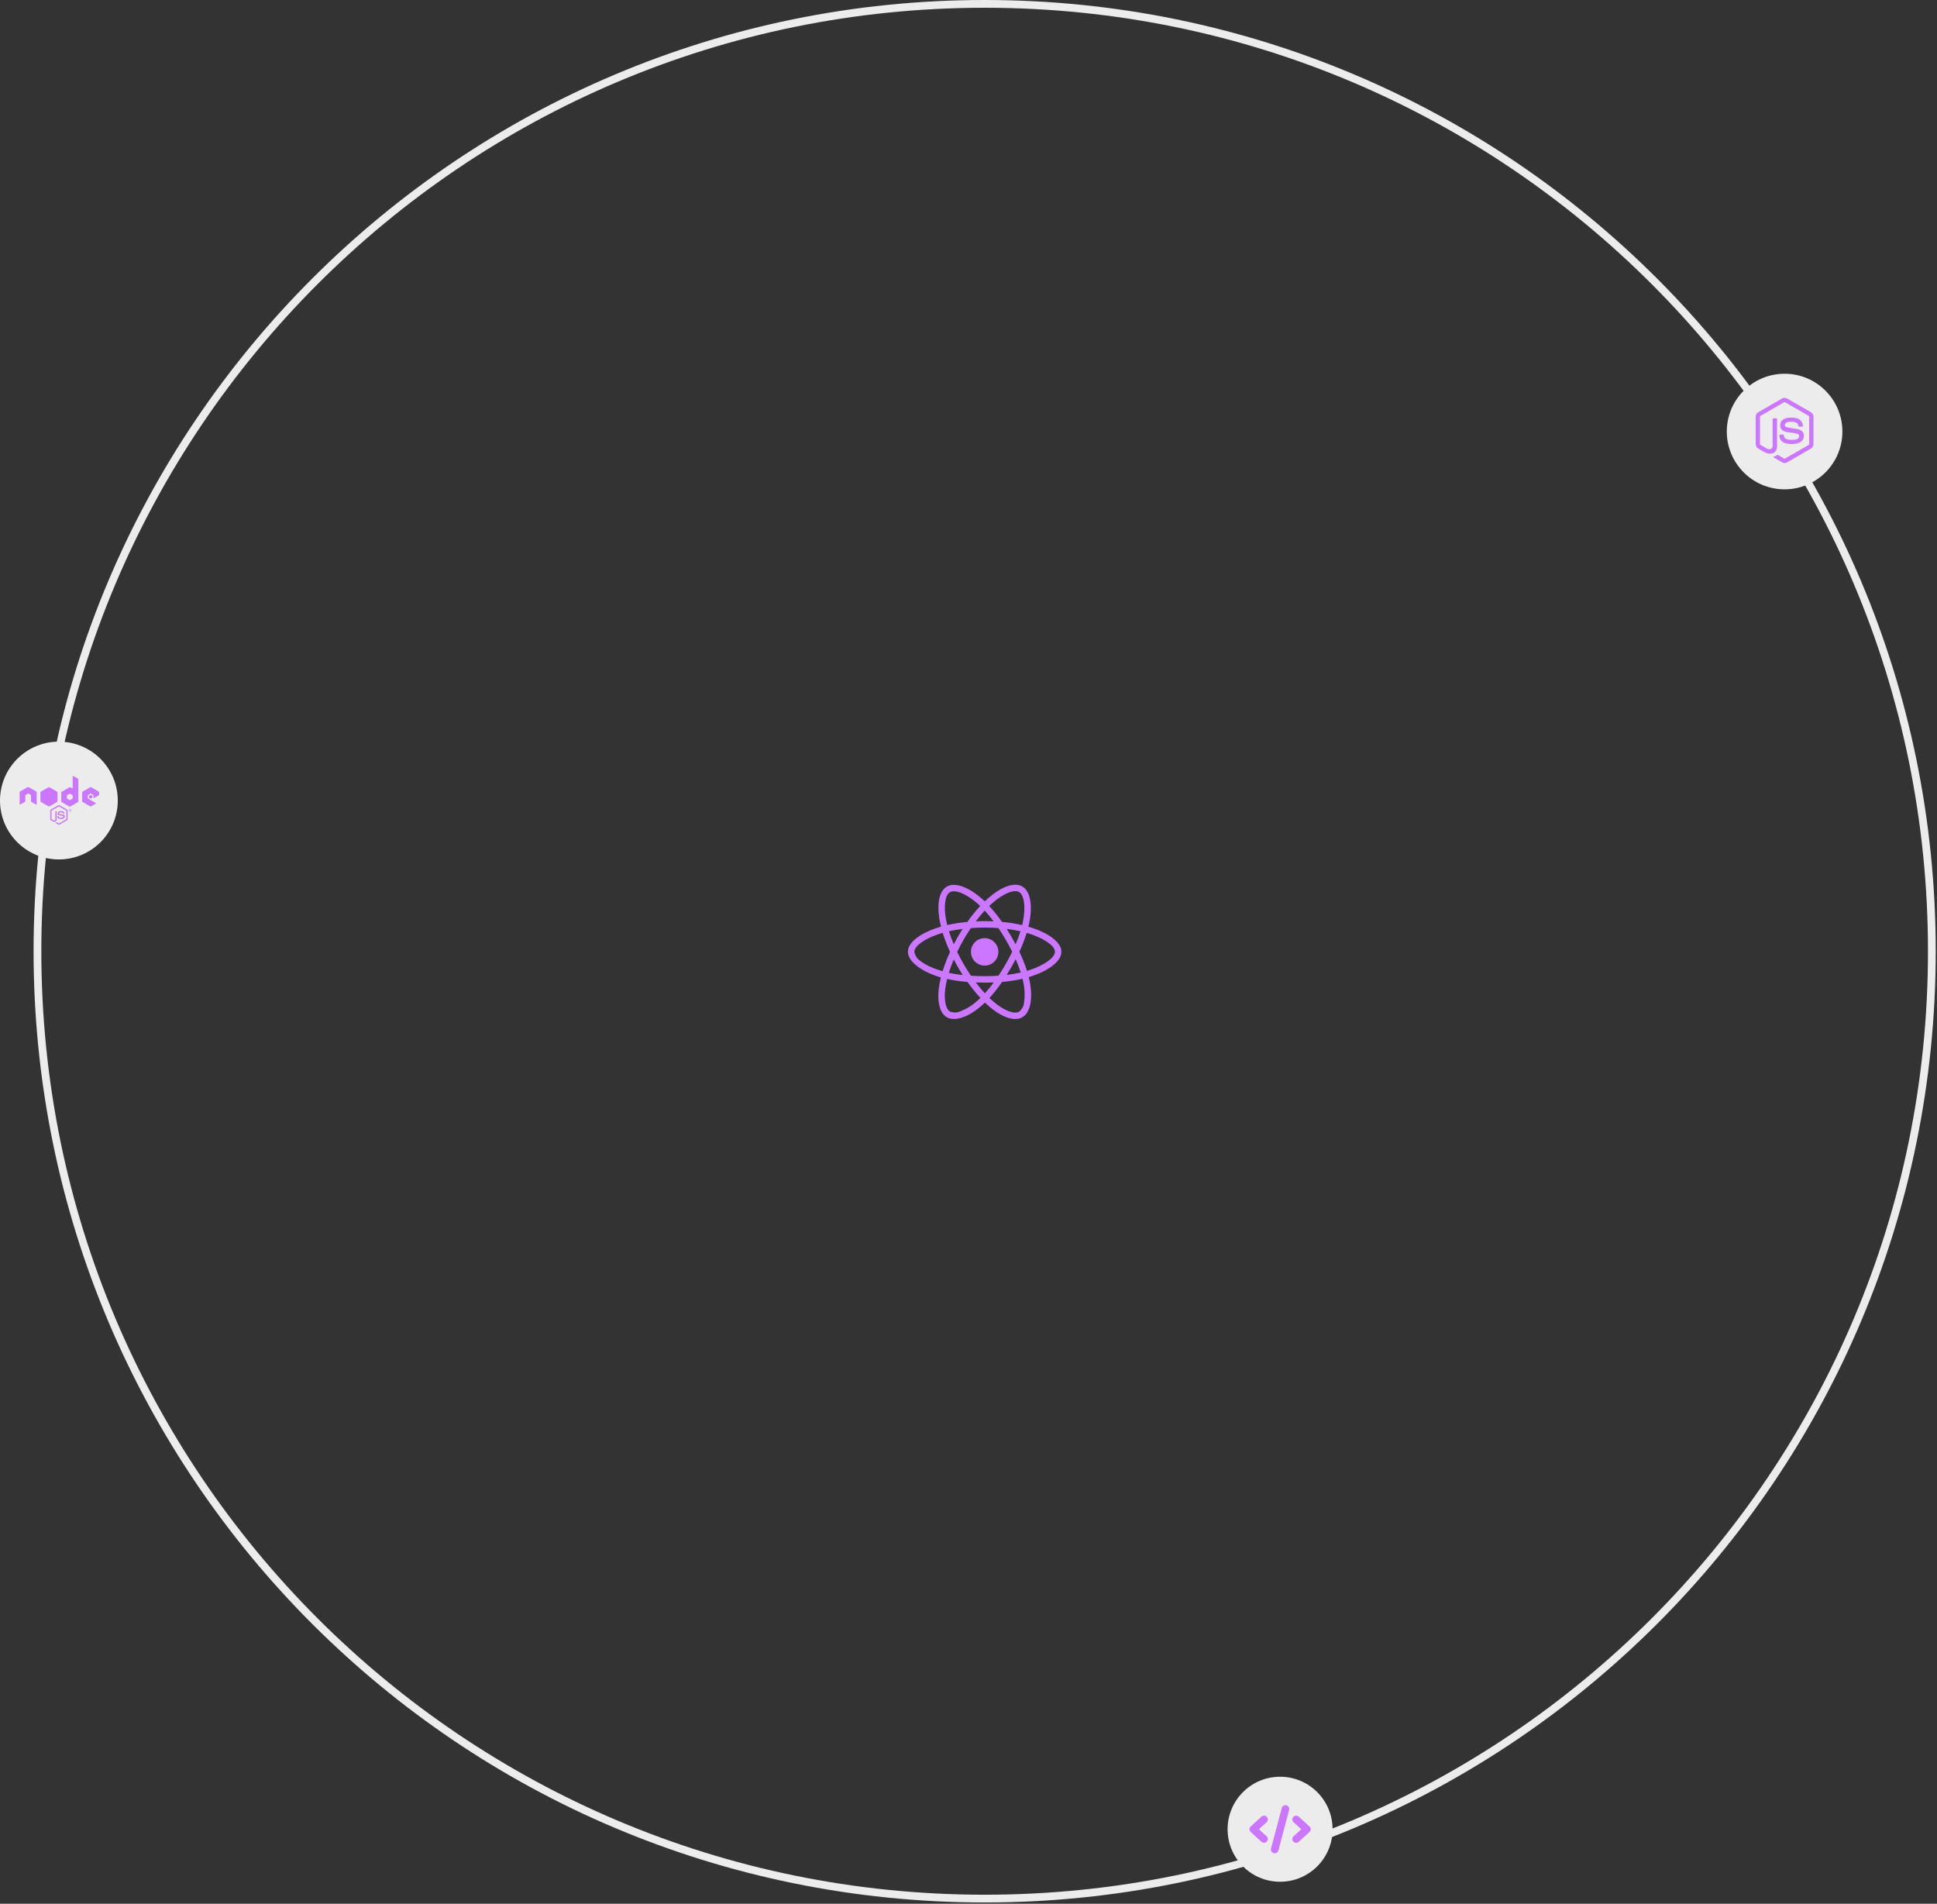 <svg width="1327" height="1304" viewBox="0 0 1327 1304" fill="none" xmlns="http://www.w3.org/2000/svg">
<rect x="0" y="0" width="1327" height="1304" fill="#333333" stroke="none"/>
<path d="M1326.13 651.564C1326.13 1011.41 1034.41 1303.13 674.564 1303.13C314.715 1303.13 23 1011.41 23 651.564C23 291.715 314.715 0 674.564 0C1034.41 0 1326.13 291.715 1326.13 651.564ZM28.312 651.564C28.312 1008.48 317.649 1297.82 674.564 1297.82C1031.48 1297.82 1320.82 1008.48 1320.82 651.564C1320.82 294.649 1031.48 5.312 674.564 5.312C317.649 5.312 28.312 294.649 28.312 651.564Z" fill="#ECECEC"/>
<circle cx="1222.59" cy="295.592" r="39.592" fill="#ECECEC"/>
<path d="M1222.58 317.154C1221.99 317.154 1221.39 316.994 1220.86 316.693L1215.4 313.458C1214.58 312.998 1214.98 312.838 1215.25 312.75C1216.34 312.368 1216.56 312.289 1217.72 311.624C1217.84 311.553 1218 311.58 1218.13 311.66L1222.33 314.15C1222.48 314.238 1222.69 314.238 1222.83 314.15L1239.2 304.703C1239.35 304.615 1239.45 304.438 1239.45 304.26V285.368C1239.45 285.182 1239.35 285.014 1239.19 284.916L1222.83 275.479C1222.68 275.39 1222.48 275.39 1222.33 275.479L1205.98 284.925C1205.82 285.014 1205.72 285.191 1205.72 285.377V304.26C1205.72 304.438 1205.82 304.615 1205.98 304.695L1210.46 307.282C1212.9 308.496 1214.39 307.069 1214.39 305.625V286.981C1214.39 286.715 1214.6 286.511 1214.86 286.511H1216.94C1217.2 286.511 1217.42 286.715 1217.42 286.981V305.634C1217.42 308.877 1215.64 310.738 1212.57 310.738C1211.62 310.738 1210.88 310.738 1208.8 309.71L1204.51 307.238C1203.45 306.626 1202.8 305.483 1202.8 304.252V285.368C1202.8 284.145 1203.45 282.993 1204.51 282.382L1220.86 272.936C1221.9 272.351 1223.27 272.351 1224.3 272.936L1240.67 282.391C1241.73 283.002 1242.39 284.145 1242.39 285.377V304.26C1242.39 305.483 1241.73 306.626 1240.67 307.247L1224.3 316.693C1223.78 316.994 1223.19 317.154 1222.58 317.154ZM1235.8 298.536C1235.8 295 1233.4 294.061 1228.38 293.396C1223.29 292.723 1222.78 292.377 1222.78 291.19C1222.78 290.206 1223.21 288.895 1226.98 288.895C1230.34 288.895 1231.58 289.622 1232.09 291.89C1232.14 292.103 1232.33 292.262 1232.55 292.262H1234.68C1234.81 292.262 1234.94 292.209 1235.02 292.112C1235.11 292.014 1235.16 291.881 1235.15 291.748C1234.82 287.84 1232.22 286.024 1226.98 286.024C1222.31 286.024 1219.53 287.991 1219.53 291.296C1219.53 294.876 1222.3 295.869 1226.77 296.312C1232.14 296.835 1232.55 297.623 1232.55 298.678C1232.55 300.503 1231.08 301.283 1227.63 301.283C1223.3 301.283 1222.35 300.193 1222.03 298.04C1222 297.809 1221.8 297.641 1221.56 297.641H1219.45C1219.18 297.641 1218.98 297.854 1218.98 298.111C1218.98 300.867 1220.47 304.154 1227.64 304.154C1232.82 304.145 1235.8 302.098 1235.8 298.536Z" fill="#CB76FF"/>
<circle cx="876.965" cy="1252.97" r="35.965" fill="#ECECEC"/>
<path d="M867.872 1244.52C866.888 1243.47 865.228 1243.41 864.166 1244.38L856.823 1251.08C856.288 1251.57 855.985 1252.25 855.985 1252.97C855.985 1253.68 856.288 1254.37 856.823 1254.85L864.166 1261.55C864.671 1262.01 865.311 1262.24 865.949 1262.24C866.653 1262.24 867.356 1261.96 867.872 1261.41C868.857 1260.37 868.796 1258.74 867.735 1257.77L862.461 1252.97L867.735 1248.16C868.796 1247.19 868.857 1245.56 867.872 1244.52ZM897.106 1251.08L889.763 1244.38C888.702 1243.41 887.042 1243.47 886.057 1244.52C885.072 1245.56 885.133 1247.19 886.194 1248.16L891.468 1252.97L886.194 1257.77C885.133 1258.74 885.072 1260.37 886.057 1261.41C886.573 1261.96 887.276 1262.24 887.98 1262.24C888.618 1262.24 889.258 1262.01 889.763 1261.55L897.106 1254.85C897.641 1254.37 897.944 1253.68 897.944 1252.97C897.944 1252.25 897.641 1251.57 897.106 1251.08ZM881.294 1236.56C879.898 1236.21 878.461 1237.04 878.098 1238.41L870.755 1266.23C870.391 1267.6 871.233 1269.01 872.635 1269.37C872.856 1269.42 873.077 1269.45 873.295 1269.45C874.461 1269.45 875.525 1268.68 875.832 1267.52L883.174 1239.7C883.538 1238.33 882.696 1236.92 881.294 1236.56Z" fill="#CB76FF"/>
<circle cx="40.343" cy="548.343" r="40.343" fill="#ECECEC"/>
<path d="M40.382 564.912C40.203 564.912 40.025 564.861 39.863 564.776L38.228 563.805C37.981 563.669 38.1 563.618 38.185 563.592C38.509 563.482 38.577 563.456 38.926 563.252C38.96 563.235 39.011 563.243 39.045 563.26L40.306 564.01C40.348 564.035 40.416 564.035 40.459 564.01L45.381 561.165C45.423 561.14 45.458 561.089 45.458 561.029V555.349C45.458 555.29 45.432 555.238 45.381 555.213L40.459 552.377C40.416 552.352 40.357 552.352 40.306 552.377L35.383 555.213C35.332 555.238 35.307 555.298 35.307 555.349V561.029C35.307 561.08 35.341 561.131 35.383 561.157L36.729 561.932C37.461 562.298 37.913 561.864 37.913 561.438V555.826C37.913 555.749 37.972 555.681 38.057 555.681H38.679C38.756 555.681 38.824 555.741 38.824 555.826V561.438C38.824 562.417 38.296 562.971 37.368 562.971C37.087 562.971 36.857 562.971 36.235 562.664L34.941 561.923C34.626 561.736 34.421 561.395 34.421 561.029V555.349C34.421 554.983 34.617 554.634 34.941 554.455L39.863 551.611C40.178 551.432 40.587 551.432 40.893 551.611L45.815 554.455C46.13 554.642 46.335 554.983 46.335 555.349V561.029C46.335 561.395 46.139 561.744 45.815 561.923L40.893 564.767C40.748 564.861 40.569 564.912 40.382 564.912ZM44.359 559.309C44.359 558.245 43.644 557.963 42.128 557.759C40.595 557.555 40.442 557.453 40.442 557.095C40.442 556.797 40.569 556.405 41.702 556.405C42.715 556.405 43.09 556.627 43.243 557.308C43.261 557.376 43.312 557.418 43.38 557.418H44.018C44.061 557.418 44.095 557.401 44.121 557.376C44.146 557.342 44.163 557.308 44.155 557.265C44.052 556.09 43.278 555.545 41.702 555.545C40.297 555.545 39.462 556.141 39.462 557.129C39.462 558.21 40.297 558.5 41.642 558.636C43.252 558.798 43.38 559.028 43.38 559.343C43.38 559.897 42.937 560.126 41.898 560.126C40.595 560.126 40.306 559.803 40.212 559.156C40.203 559.088 40.144 559.036 40.067 559.036H39.428C39.352 559.036 39.284 559.096 39.284 559.181C39.284 560.007 39.735 560.995 41.889 560.995C43.465 560.995 44.359 560.382 44.359 559.309ZM49 555.043C49 555.562 48.574 555.988 48.055 555.988C47.535 555.988 47.109 555.562 47.109 555.043C47.109 554.506 47.552 554.097 48.055 554.097C48.566 554.089 49 554.506 49 555.043ZM48.847 555.043C48.847 554.6 48.489 554.251 48.046 554.251C47.612 554.251 47.254 554.6 47.254 555.043C47.254 555.485 47.612 555.843 48.046 555.843C48.489 555.835 48.847 555.477 48.847 555.043ZM48.464 555.571H48.242C48.234 555.52 48.2 555.247 48.2 555.238C48.182 555.179 48.166 555.145 48.089 555.145H47.901V555.571H47.697V554.506H48.063C48.191 554.506 48.438 554.506 48.438 554.787C48.438 554.983 48.31 555.026 48.234 555.051C48.378 555.06 48.387 555.153 48.412 555.29C48.421 555.375 48.438 555.52 48.464 555.571ZM48.225 554.821C48.225 554.676 48.123 554.676 48.072 554.676H47.901V554.975H48.063C48.2 554.975 48.225 554.881 48.225 554.821ZM25.139 542.686C25.139 542.457 25.02 542.252 24.824 542.141L19.604 539.135C19.519 539.084 19.417 539.059 19.314 539.05H19.263C19.161 539.05 19.068 539.084 18.974 539.135L13.762 542.141C13.566 542.252 13.447 542.465 13.447 542.686L13.456 550.776C13.456 550.887 13.515 550.989 13.609 551.049C13.703 551.108 13.822 551.108 13.924 551.049L17.024 549.269C17.22 549.15 17.339 548.945 17.339 548.724V544.943C17.339 544.722 17.458 544.509 17.654 544.398L18.974 543.64C19.076 543.581 19.178 543.555 19.289 543.555C19.4 543.555 19.51 543.581 19.604 543.64L20.924 544.398C21.12 544.509 21.239 544.722 21.239 544.943V548.724C21.239 548.945 21.358 549.158 21.554 549.269L24.654 551.049C24.747 551.108 24.875 551.108 24.969 551.049C25.063 550.998 25.122 550.887 25.122 550.776L25.139 542.686ZM53.684 533.856V548.877C53.684 549.099 53.564 549.312 53.368 549.422L48.148 552.437C47.953 552.548 47.714 552.548 47.518 552.437L42.298 549.422C42.102 549.312 41.983 549.099 41.983 548.877V542.848C41.983 542.627 42.102 542.414 42.298 542.303L47.518 539.289C47.714 539.178 47.953 539.178 48.148 539.289L49.451 540.038C49.596 540.123 49.783 540.013 49.783 539.851V531.846C49.783 531.608 50.039 531.454 50.252 531.574L53.36 533.311C53.556 533.413 53.684 533.626 53.684 533.856ZM49.766 544.832C49.766 544.773 49.732 544.722 49.69 544.696L47.901 543.657C47.85 543.632 47.791 543.632 47.74 543.657L45.951 544.696C45.9 544.722 45.875 544.773 45.875 544.832V546.902C45.875 546.961 45.909 547.012 45.951 547.038L47.74 548.068C47.791 548.094 47.85 548.094 47.893 548.068L49.681 547.038C49.732 547.012 49.758 546.961 49.758 546.902V544.832H49.766ZM67.632 544.773C67.828 544.662 67.947 544.449 67.947 544.228V542.772C67.947 542.55 67.828 542.337 67.632 542.227L62.446 539.212C62.25 539.101 62.012 539.101 61.816 539.212L56.596 542.227C56.4 542.337 56.281 542.55 56.281 542.772V548.801C56.281 549.031 56.4 549.235 56.596 549.346L61.782 552.301C61.969 552.411 62.208 552.411 62.404 552.301L65.537 550.555C65.75 550.436 65.75 550.129 65.537 550.01L60.283 546.995C60.181 546.936 60.121 546.834 60.121 546.723V544.832C60.121 544.722 60.181 544.62 60.283 544.56L61.918 543.615C62.012 543.555 62.14 543.555 62.233 543.615L63.868 544.56C63.962 544.62 64.03 544.722 64.03 544.832V546.314C64.03 546.553 64.294 546.706 64.507 546.587L67.632 544.773ZM61.05 545.071C61.016 545.096 60.99 545.13 60.99 545.173V546.331C60.99 546.374 61.016 546.416 61.05 546.433L62.054 547.012C62.089 547.038 62.14 547.038 62.174 547.012L63.178 546.433C63.213 546.408 63.238 546.374 63.238 546.331V545.173C63.238 545.13 63.213 545.088 63.178 545.071L62.174 544.492C62.14 544.466 62.089 544.466 62.054 544.492L61.05 545.071ZM39.403 548.775V542.78C39.403 542.559 39.267 542.346 39.071 542.235L33.868 539.238C33.689 539.135 33.442 539.118 33.238 539.238L28.035 542.235C27.839 542.346 27.702 542.55 27.702 542.78V548.775C27.702 549.014 27.864 549.218 28.043 549.32L33.255 552.318C33.459 552.437 33.697 552.428 33.885 552.318L39.079 549.32C39.233 549.235 39.343 549.09 39.386 548.92C39.394 548.877 39.403 548.826 39.403 548.775ZM33.076 538.139L33.008 538.182H33.101L33.076 538.139ZM39.565 549.226L39.531 549.167V549.243L39.565 549.226Z" fill="#CB76FF"/>
<path d="M707.876 635.814C706.767 635.444 705.658 635.095 704.549 634.766C704.734 634.007 704.898 633.247 705.063 632.487C707.588 620.248 705.925 610.412 700.319 607.168C694.918 604.067 686.109 607.291 677.197 615.053C676.314 615.813 675.452 616.614 674.63 617.415C674.076 616.881 673.501 616.347 672.926 615.834C663.583 607.538 654.219 604.047 648.613 607.312C643.233 610.433 641.631 619.694 643.89 631.276C644.116 632.425 644.362 633.555 644.65 634.705C643.335 635.074 642.042 635.485 640.83 635.916C629.865 639.715 622 645.711 622 651.913C622 658.32 630.378 664.747 641.775 668.649C642.699 668.957 643.623 669.265 644.568 669.532C644.26 670.764 643.993 671.975 643.746 673.228C641.59 684.624 643.274 693.66 648.654 696.76C654.198 699.964 663.521 696.678 672.597 688.731C673.316 688.095 674.035 687.438 674.753 686.74C675.657 687.623 676.602 688.464 677.546 689.286C686.335 696.843 695.021 699.902 700.381 696.802C705.925 693.598 707.732 683.885 705.391 672.057C705.206 671.154 705.001 670.23 704.775 669.285C705.432 669.1 706.069 668.895 706.705 668.69C718.554 664.768 727.137 658.422 727.137 651.913C727.137 645.691 719.047 639.654 707.876 635.814ZM680.092 618.38C687.731 611.727 694.857 609.119 698.101 610.987C701.572 612.979 702.906 621.029 700.73 631.604C700.586 632.302 700.442 632.98 700.257 633.658C695.699 632.631 691.078 631.892 686.438 631.481C683.768 627.661 680.852 624.006 677.69 620.577C678.491 619.817 679.271 619.099 680.092 618.38ZM656.334 662.57C657.381 664.357 658.449 666.143 659.578 667.889C656.375 667.54 653.192 667.026 650.05 666.349C650.954 663.392 652.083 660.332 653.397 657.211C654.342 659.018 655.307 660.804 656.334 662.57ZM650.112 637.867C653.069 637.21 656.211 636.676 659.476 636.265C658.387 637.97 657.32 639.715 656.313 641.481C655.307 643.227 654.321 645.013 653.397 646.82C652.104 643.761 651.015 640.763 650.112 637.867ZM655.738 652.016C657.094 649.182 658.572 646.41 660.133 643.678C661.693 640.947 663.377 638.298 665.143 635.69C668.223 635.465 671.365 635.341 674.569 635.341C677.772 635.341 680.934 635.465 683.994 635.69C685.739 638.278 687.403 640.927 688.984 643.637C690.565 646.348 692.044 649.12 693.44 651.933C692.064 654.767 690.586 657.56 689.004 660.311C687.444 663.043 685.781 665.692 684.035 668.32C680.975 668.546 677.793 668.649 674.569 668.649C671.345 668.649 668.223 668.546 665.205 668.361C663.418 665.753 661.734 663.084 660.153 660.353C658.572 657.621 657.114 654.849 655.738 652.016ZM692.824 662.529C693.871 660.722 694.857 658.895 695.822 657.046C697.136 660.024 698.286 663.043 699.292 666.143C696.109 666.862 692.885 667.416 689.641 667.786C690.75 666.061 691.797 664.295 692.824 662.529ZM695.781 646.82C694.816 645.013 693.83 643.206 692.803 641.44C691.797 639.695 690.75 637.97 689.662 636.265C692.968 636.676 696.13 637.231 699.087 637.908C698.142 640.947 697.033 643.904 695.781 646.82ZM674.61 623.719C676.766 626.06 678.799 628.524 680.688 631.07C676.622 630.885 672.536 630.885 668.47 631.07C670.482 628.421 672.556 625.957 674.61 623.719ZM650.79 611.131C654.239 609.119 661.899 611.994 669.969 619.14C670.482 619.591 670.996 620.084 671.529 620.577C668.347 624.006 665.41 627.661 662.72 631.481C658.079 631.892 653.48 632.61 648.921 633.616C648.654 632.569 648.428 631.501 648.202 630.434C646.272 620.495 647.545 613 650.79 611.131ZM645.759 665.26C644.896 665.014 644.054 664.747 643.212 664.459C638.838 663.084 633.869 660.907 630.275 658.053C628.201 656.615 626.805 654.398 626.415 651.913C626.415 648.155 632.904 643.35 642.268 640.085C643.438 639.674 644.629 639.305 645.82 638.955C647.217 643.412 648.9 647.785 650.851 652.016C648.88 656.307 647.175 660.743 645.759 665.26ZM669.702 685.384C666.314 688.485 662.392 690.949 658.12 692.633C655.841 693.721 653.213 693.824 650.872 692.9C647.607 691.011 646.251 683.762 648.099 674.008C648.325 672.858 648.572 671.708 648.859 670.579C653.459 671.564 658.1 672.242 662.802 672.591C665.513 676.431 668.49 680.107 671.673 683.557C671.016 684.193 670.359 684.809 669.702 685.384ZM674.733 680.394C672.638 678.136 670.544 675.63 668.511 672.94C670.482 673.022 672.515 673.063 674.569 673.063C676.684 673.063 678.758 673.022 680.811 672.92C678.922 675.528 676.889 678.012 674.733 680.394ZM701.572 686.555C701.387 689.06 700.155 691.401 698.183 692.982C694.918 694.871 687.957 692.407 680.442 685.959C679.579 685.22 678.717 684.419 677.834 683.598C680.975 680.127 683.871 676.452 686.499 672.591C691.202 672.201 695.884 671.482 700.504 670.435C700.709 671.277 700.894 672.119 701.058 672.94C702.064 677.376 702.229 681.996 701.572 686.555ZM705.309 664.48C704.734 664.665 704.159 664.85 703.564 665.014C702.126 660.537 700.36 656.164 698.327 651.913C700.298 647.724 701.962 643.412 703.358 638.997C704.426 639.305 705.453 639.633 706.438 639.962C716.007 643.247 722.722 648.134 722.722 651.872C722.722 655.897 715.556 661.092 705.309 664.48ZM674.569 661.4C679.764 661.4 683.973 657.19 683.973 651.995C683.973 646.8 679.764 642.59 674.569 642.59C669.373 642.59 665.164 646.8 665.164 651.995C665.164 657.19 669.373 661.4 674.569 661.4Z" fill="#CB76FF"/>
</svg>
